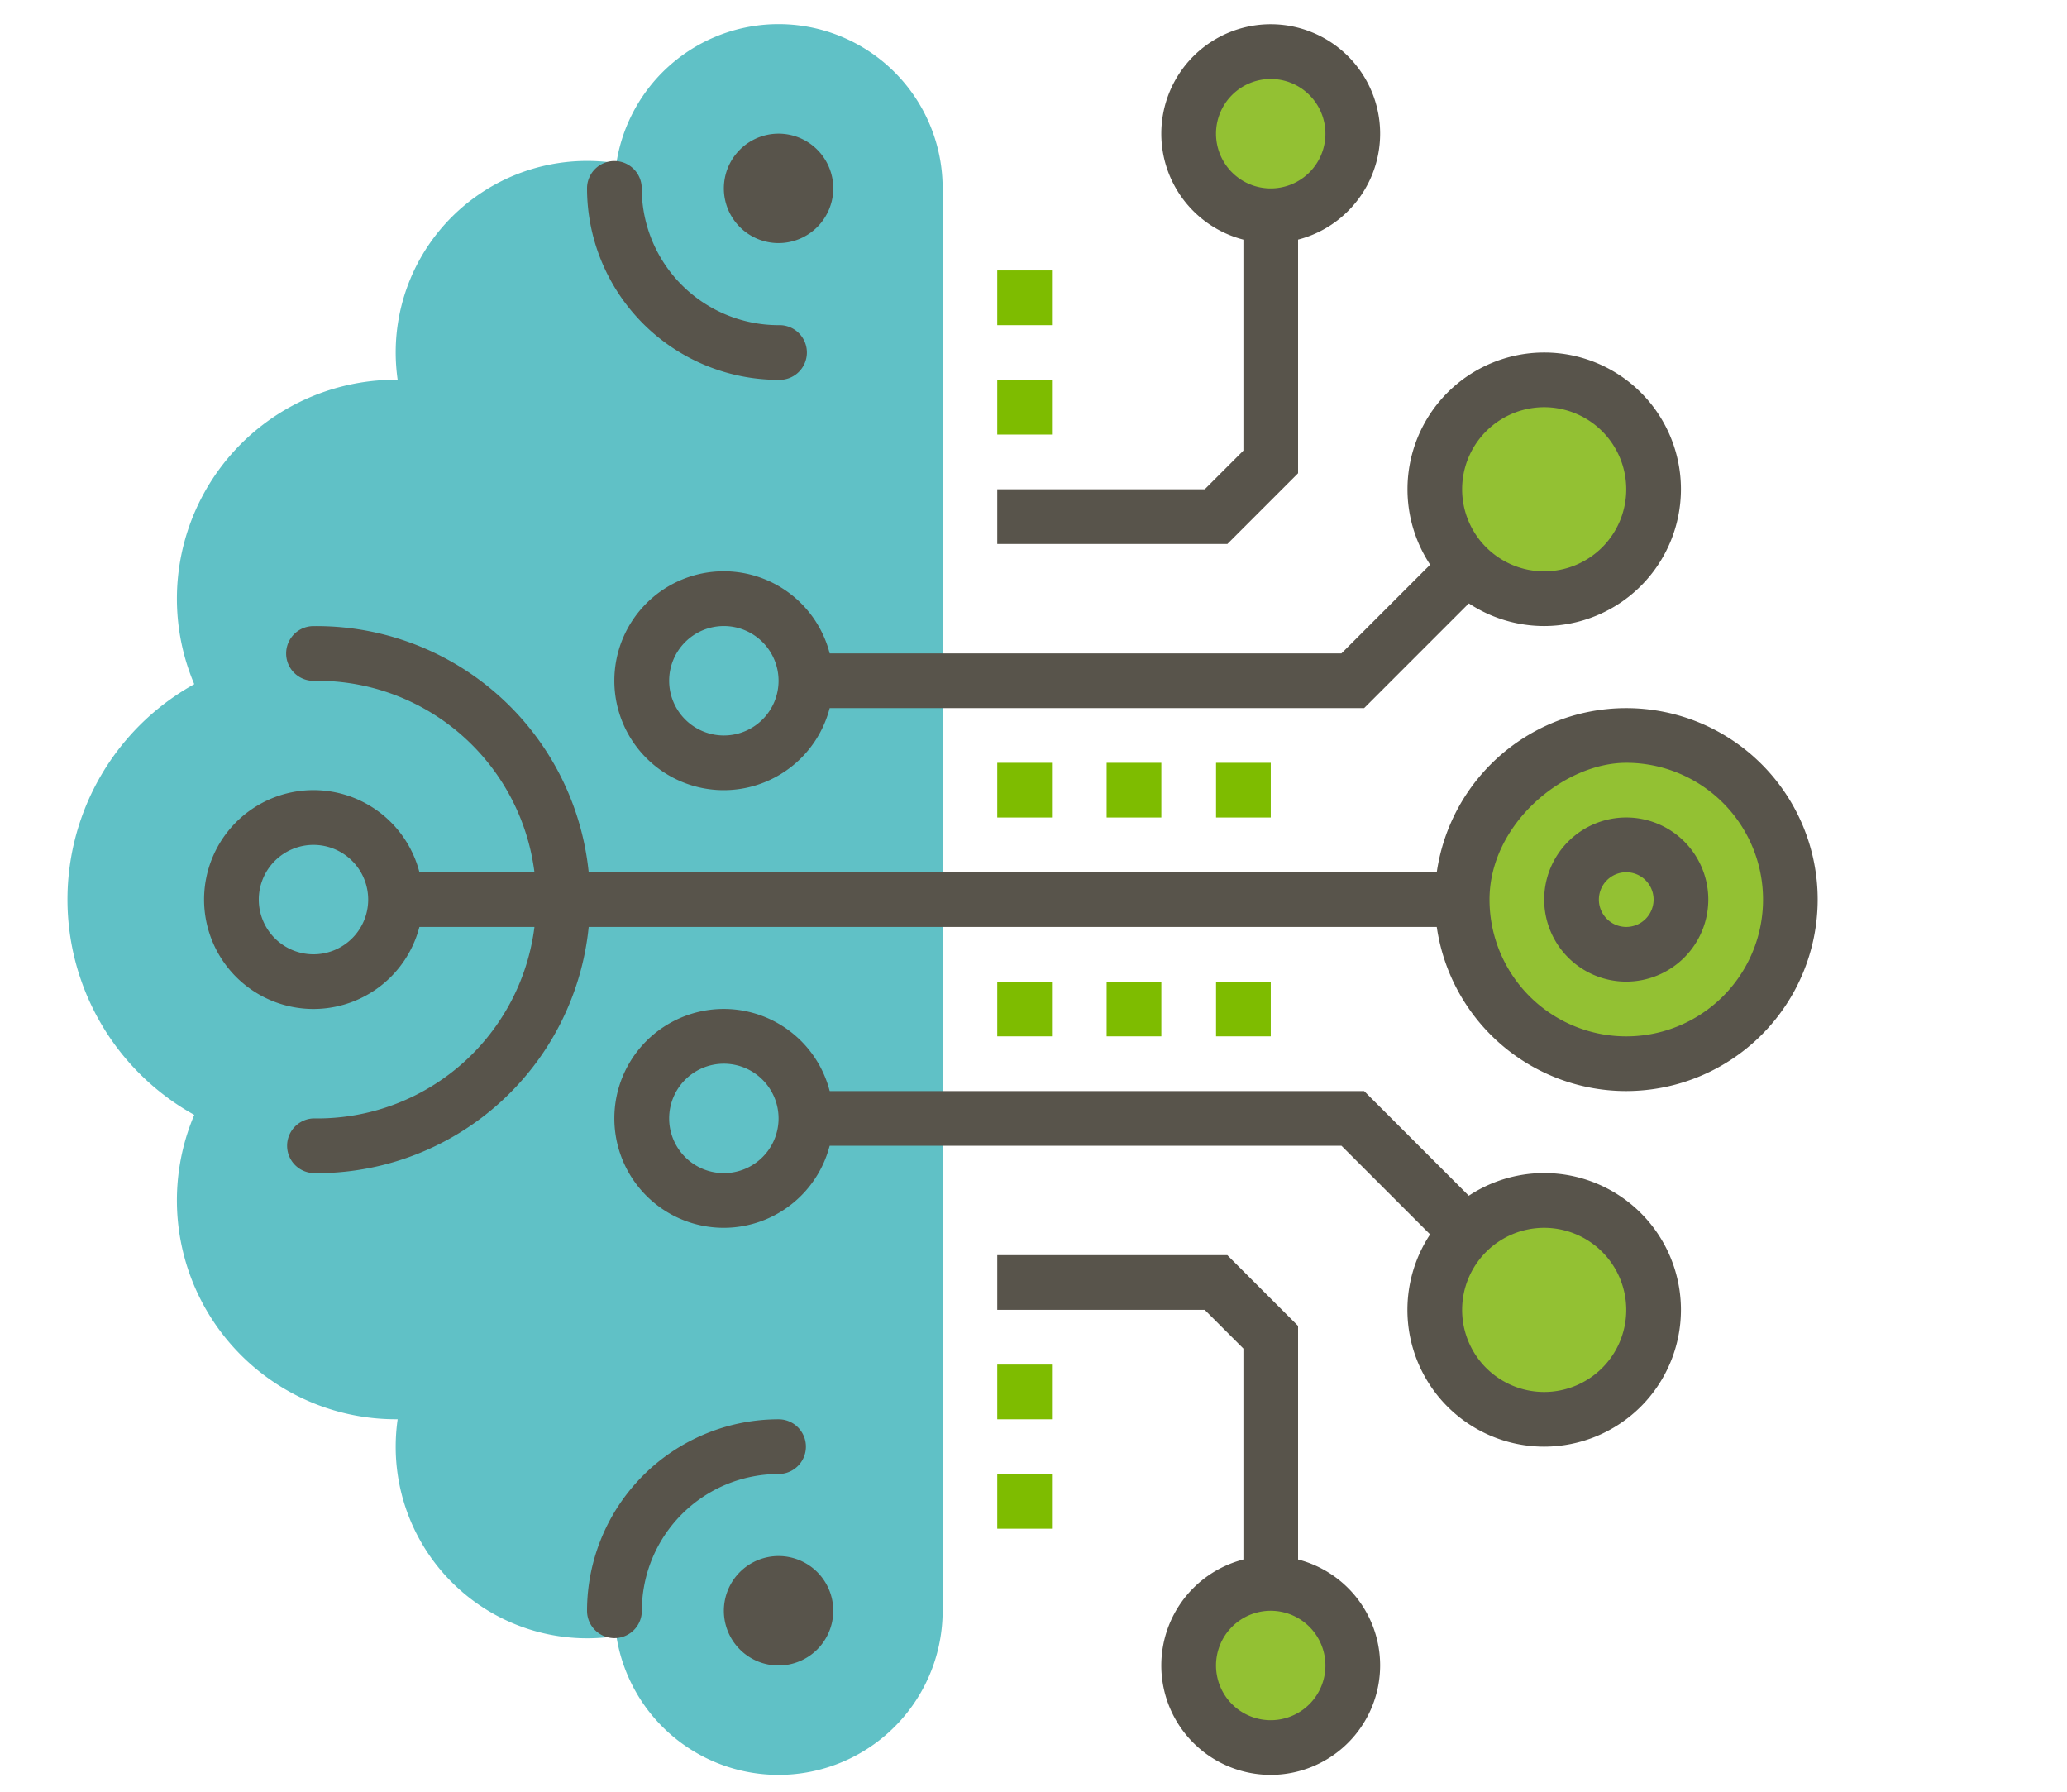 <svg id="Layer_1" data-name="Layer 1" xmlns="http://www.w3.org/2000/svg" viewBox="0 0 600 520"><defs><style>.cls-1{fill:#60c1c6;}.cls-2{fill:#58544b;}.cls-3{fill:none;}.cls-4{fill:#93c133;}.cls-5{fill:#7ebc00;}</style></defs><path class="cls-1" d="M226,7a47.65,47.65,0,0,0-47.08,40.34,56.56,56.56,0,0,0-8.49-.64,55.57,55.57,0,0,0-55.57,55.57,56.21,56.21,0,0,0,.57,7.94h-.57a63.55,63.55,0,0,0-58.47,88.35,71.47,71.47,0,0,0,0,125,63.54,63.54,0,0,0,58.47,88.34h.57a56.36,56.36,0,0,0-.57,8,55.58,55.58,0,0,0,64.06,54.92,47.64,47.64,0,0,0,94.71-7.29V54.67A47.63,47.63,0,0,0,226,7ZM154.52,298.83c-.63-.51-1.28-1-1.93-1.5.67-1.14,1.32-2.31,1.93-3.5Zm0-70.51c-.61-1.19-1.26-2.35-1.93-3.5.65-.48,1.3-1,1.93-1.49Z"/><path class="cls-2" d="M91,340.46a7.94,7.94,0,0,1,0-15.87,63.51,63.51,0,1,0,0-127,7.94,7.94,0,0,1,0-15.88,79.39,79.39,0,1,1,0,158.77Z"/><circle class="cls-3" cx="91.01" cy="261.08" r="23.82"/><path class="cls-2" d="M91,292.83a31.76,31.76,0,1,1,31.76-31.75A31.78,31.78,0,0,1,91,292.83Zm0-47.63a15.88,15.88,0,1,0,15.88,15.88A15.89,15.89,0,0,0,91,245.2Z"/><circle class="cls-3" cx="210.09" cy="324.59" r="23.82"/><path class="cls-2" d="M226,483.36a15.88,15.88,0,1,1,15.88-15.88A15.9,15.9,0,0,1,226,483.36Zm0-15.89h0Z"/><path class="cls-2" d="M210.09,356.34a31.76,31.76,0,1,1,31.76-31.75A31.79,31.79,0,0,1,210.09,356.34Zm0-47.63A15.88,15.88,0,1,0,226,324.59,15.89,15.89,0,0,0,210.09,308.71Z"/><path class="cls-2" d="M210.09,229.32a31.76,31.76,0,1,1,31.76-31.75A31.78,31.78,0,0,1,210.09,229.32Zm0-47.63A15.88,15.88,0,1,0,226,197.57,15.89,15.89,0,0,0,210.09,181.69Z"/><circle class="cls-4" cx="472.06" cy="261.08" r="47.63"/><path class="cls-2" d="M472.06,316.65a55.57,55.57,0,1,1,55.57-55.57A55.63,55.63,0,0,1,472.06,316.65Zm0-95.27c-18.18,0-39.69,17.81-39.69,39.7a39.7,39.7,0,1,0,39.69-39.7Z"/><path class="cls-2" d="M472.06,284.89a23.82,23.82,0,1,1,23.82-23.81A23.84,23.84,0,0,1,472.06,284.89Zm0-31.75a7.94,7.94,0,1,0,7.94,7.94A7.94,7.94,0,0,0,472.06,253.14Z"/><path class="cls-2" d="M226,70.55a15.88,15.88,0,1,1,15.88-15.88A15.9,15.9,0,0,1,226,70.55Zm0-15.89h0Z"/><rect class="cls-2" x="114.83" y="253.14" width="309.6" height="15.88"/><polygon class="cls-2" points="442.64 385.77 389.39 332.52 233.91 332.52 233.91 316.65 395.97 316.65 453.86 374.54 442.64 385.77"/><path class="cls-2" d="M178.34,475.42a7.94,7.94,0,0,1-7.94-7.94A55.63,55.63,0,0,1,226,411.91a7.94,7.94,0,0,1,0,15.88,39.73,39.73,0,0,0-39.69,39.69A7.94,7.94,0,0,1,178.34,475.42Z"/><path class="cls-2" d="M226,110.24A55.63,55.63,0,0,1,170.4,54.67a7.94,7.94,0,0,1,15.88,0A39.74,39.74,0,0,0,226,94.37a7.94,7.94,0,1,1,0,15.87Z"/><polygon class="cls-2" points="395.97 205.51 233.91 205.51 233.91 189.63 389.39 189.63 442.64 136.39 453.86 147.61 395.97 205.51"/><circle class="cls-4" cx="448.25" cy="142" r="31.75"/><path class="cls-2" d="M448.25,181.69A39.69,39.69,0,1,1,487.94,142,39.74,39.74,0,0,1,448.25,181.69Zm0-63.51A23.82,23.82,0,1,0,472.06,142,23.85,23.85,0,0,0,448.25,118.18Z"/><circle class="cls-4" cx="368.86" cy="38.8" r="23.82"/><path class="cls-2" d="M368.86,70.55A31.76,31.76,0,1,1,400.62,38.8,31.78,31.78,0,0,1,368.86,70.55Zm0-47.63A15.88,15.88,0,1,0,384.74,38.8,15.89,15.89,0,0,0,368.86,22.92Z"/><circle class="cls-4" cx="448.25" cy="380.15" r="31.75"/><path class="cls-2" d="M448.25,419.85a39.7,39.7,0,1,1,39.69-39.7A39.74,39.74,0,0,1,448.25,419.85Zm0-63.51a23.82,23.82,0,1,0,23.81,23.81A23.84,23.84,0,0,0,448.25,356.34Z"/><circle class="cls-4" cx="368.86" cy="483.36" r="23.82"/><path class="cls-2" d="M368.86,515.11a31.76,31.76,0,1,1,31.76-31.75A31.79,31.79,0,0,1,368.86,515.11Zm0-47.63a15.88,15.88,0,1,0,15.88,15.88A15.89,15.89,0,0,0,368.86,467.48Z"/><rect class="cls-5" x="289.48" y="221.38" width="15.88" height="15.88"/><rect class="cls-5" x="321.23" y="221.38" width="15.88" height="15.88"/><rect class="cls-5" x="352.99" y="221.38" width="15.88" height="15.88"/><rect class="cls-5" x="289.48" y="284.89" width="15.88" height="15.88"/><rect class="cls-5" x="289.48" y="396.03" width="15.88" height="15.88"/><rect class="cls-5" x="289.48" y="427.79" width="15.88" height="15.88"/><rect class="cls-5" x="289.48" y="78.49" width="15.88" height="15.88"/><rect class="cls-5" x="289.48" y="110.24" width="15.88" height="15.88"/><rect class="cls-5" x="321.23" y="284.89" width="15.88" height="15.88"/><rect class="cls-5" x="352.99" y="284.89" width="15.88" height="15.88"/><polygon class="cls-2" points="376.8 459.54 360.93 459.54 360.93 391.38 349.7 380.15 289.48 380.15 289.48 364.28 356.27 364.28 376.8 384.81 376.8 459.54"/><polygon class="cls-2" points="356.27 157.88 289.48 157.88 289.48 142 349.7 142 360.93 130.77 360.93 62.61 376.8 62.61 376.8 137.35 356.27 157.88"/></svg>